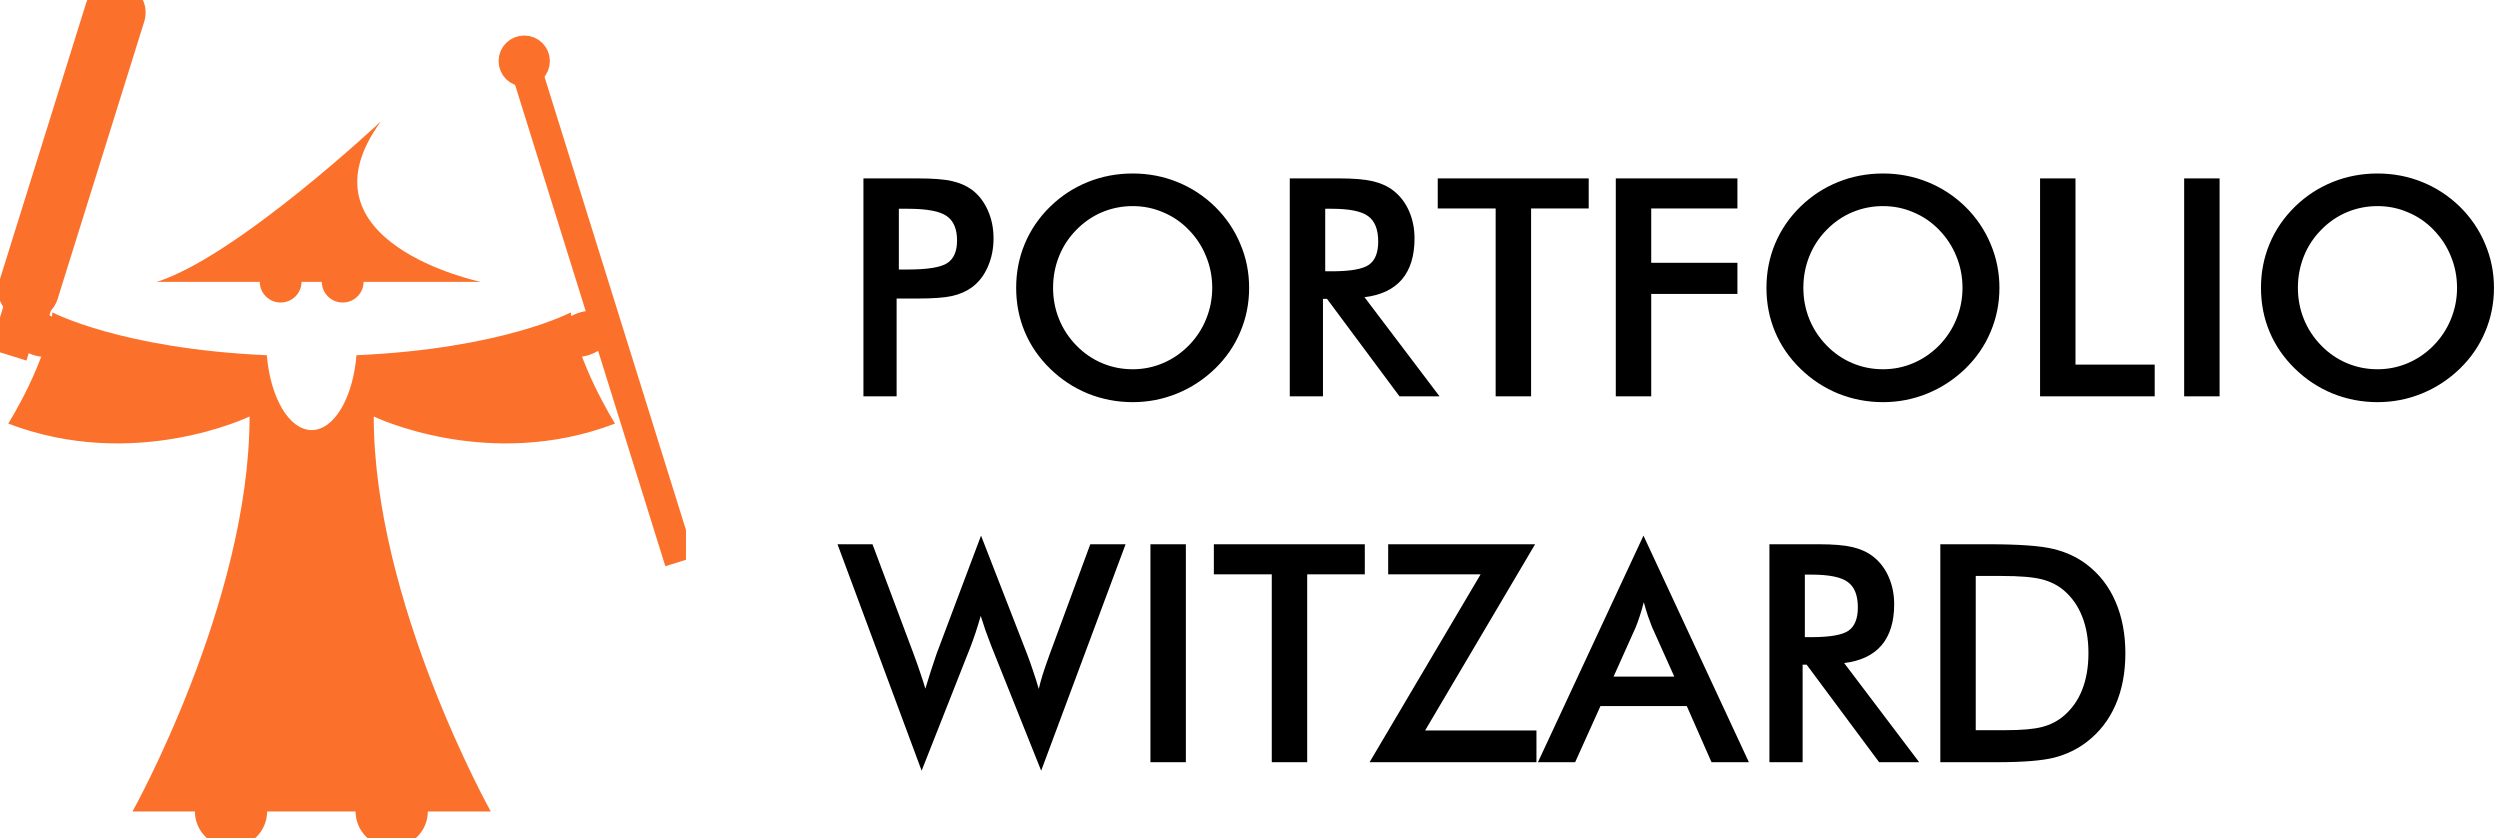 <svg width="164" height="55" viewBox="0 0 164 55" fill="none" xmlns="http://www.w3.org/2000/svg">
<g clip-path="url(#clip0_2311_180)">
<path d="M24.517 27.321C24.517 39.5 32.196 53.233 32.196 53.233H8.691C8.691 53.233 16.371 39.5 16.371 27.321C16.371 27.321 8.849 30.965 0.541 27.787C0.541 27.787 3.13 23.674 3.442 20.492C3.442 20.492 7.933 22.878 17.503 23.303C17.736 26.085 18.964 28.212 20.446 28.212C21.928 28.212 23.155 26.085 23.384 23.303C32.958 22.878 37.445 20.492 37.445 20.492C37.761 23.674 40.346 27.787 40.346 27.787C32.042 30.965 24.517 27.321 24.517 27.321Z" fill="#FB712B"/>
<path d="M38.864 23.205C39.9 22.772 40.491 21.838 40.185 21.119C39.878 20.399 38.79 20.167 37.754 20.6C36.719 21.032 36.127 21.966 36.434 22.685C36.74 23.405 37.828 23.637 38.864 23.205Z" fill="#FB712B"/>
<path d="M4.384 22.682C4.69 21.963 4.099 21.029 3.063 20.596C2.028 20.164 0.939 20.396 0.633 21.116C0.327 21.835 0.918 22.769 1.954 23.201C2.989 23.634 4.077 23.401 4.384 22.682Z" fill="#FB712B"/>
<path d="M0.541 23.282L1.873 19.012" stroke="#FB712B" stroke-width="2.5" stroke-miterlimit="10"/>
<path d="M44.601 36.846L34.391 4.139" stroke="#FB712B" stroke-width="2" stroke-miterlimit="10"/>
<path d="M1.873 19.012L7.551 0.824" stroke="#FB712B" stroke-width="4" stroke-miterlimit="10" stroke-linecap="round"/>
<path d="M0.154 18.488L3.592 19.539" stroke="#FB712B" stroke-width="2.5" stroke-miterlimit="10"/>
<path d="M34.39 4.682C34.767 4.682 35.072 4.379 35.072 4.006C35.072 3.633 34.767 3.33 34.39 3.33C34.013 3.33 33.707 3.633 33.707 4.006C33.707 4.379 34.013 4.682 34.39 4.682Z" fill="#FB712B" stroke="#FB712B" stroke-width="2" stroke-miterlimit="10" stroke-linecap="round"/>
<path d="M15.155 54.583C15.911 54.583 16.524 53.976 16.524 53.227C16.524 52.478 15.911 51.871 15.155 51.871C14.398 51.871 13.785 52.478 13.785 53.227C13.785 53.976 14.398 54.583 15.155 54.583Z" fill="#FB712B" stroke="#FB712B" stroke-width="2" stroke-miterlimit="10" stroke-linecap="round"/>
<path d="M18.41 19.845C19.167 19.845 19.78 19.238 19.78 18.489C19.78 17.74 19.167 17.133 18.41 17.133C17.654 17.133 17.041 17.74 17.041 18.489C17.041 19.238 17.654 19.845 18.41 19.845Z" fill="#FB712B"/>
<path d="M22.481 19.845C23.237 19.845 23.85 19.238 23.85 18.489C23.85 17.74 23.237 17.133 22.481 17.133C21.724 17.133 21.111 17.74 21.111 18.489C21.111 19.238 21.724 19.845 22.481 19.845Z" fill="#FB712B"/>
<path d="M25.696 54.583C26.452 54.583 27.065 53.976 27.065 53.227C27.065 52.478 26.452 51.871 25.696 51.871C24.939 51.871 24.326 52.478 24.326 53.227C24.326 53.976 24.939 54.583 25.696 54.583Z" fill="#FB712B" stroke="#FB712B" stroke-width="2" stroke-miterlimit="10" stroke-linecap="round"/>
<path d="M10.297 18.489H31.529C31.529 18.489 19.188 15.913 24.986 7.963C24.986 7.963 15.583 16.795 10.297 18.489Z" fill="#FB712B"/>
</g>
<path d="M58.965 17.68H59.56C60.85 17.68 61.709 17.54 62.139 17.26C62.568 16.98 62.783 16.485 62.783 15.775C62.783 15.014 62.552 14.477 62.09 14.164C61.634 13.852 60.791 13.695 59.56 13.695H58.965V17.68ZM58.818 19.584V26H56.641V11.703H60.156C61.198 11.703 61.963 11.762 62.451 11.879C62.946 11.99 63.376 12.175 63.74 12.435C64.189 12.768 64.541 13.217 64.795 13.783C65.049 14.343 65.176 14.962 65.176 15.639C65.176 16.316 65.049 16.941 64.795 17.514C64.541 18.087 64.189 18.536 63.74 18.861C63.376 19.122 62.946 19.307 62.451 19.418C61.963 19.529 61.198 19.584 60.156 19.584H59.697H58.818ZM79.522 18.881C79.522 18.158 79.388 17.471 79.121 16.82C78.861 16.169 78.483 15.59 77.988 15.082C77.507 14.581 76.947 14.197 76.309 13.93C75.677 13.656 75.01 13.52 74.307 13.52C73.603 13.52 72.933 13.653 72.295 13.92C71.663 14.187 71.1 14.574 70.606 15.082C70.111 15.583 69.733 16.16 69.473 16.811C69.212 17.462 69.082 18.152 69.082 18.881C69.082 19.604 69.212 20.287 69.473 20.932C69.733 21.576 70.111 22.152 70.606 22.66C71.1 23.168 71.663 23.555 72.295 23.822C72.926 24.089 73.597 24.223 74.307 24.223C75.003 24.223 75.664 24.089 76.289 23.822C76.921 23.555 77.487 23.168 77.988 22.66C78.483 22.152 78.861 21.576 79.121 20.932C79.388 20.281 79.522 19.597 79.522 18.881ZM81.943 18.881C81.943 19.896 81.751 20.857 81.367 21.762C80.99 22.667 80.436 23.474 79.707 24.184C78.971 24.893 78.141 25.437 77.217 25.814C76.292 26.192 75.322 26.381 74.307 26.381C73.278 26.381 72.295 26.192 71.357 25.814C70.426 25.43 69.603 24.887 68.887 24.184C68.158 23.474 67.604 22.67 67.227 21.771C66.849 20.873 66.66 19.91 66.66 18.881C66.66 17.859 66.849 16.895 67.227 15.99C67.604 15.085 68.158 14.275 68.887 13.559C69.616 12.849 70.443 12.309 71.367 11.938C72.292 11.566 73.272 11.381 74.307 11.381C75.335 11.381 76.309 11.566 77.227 11.938C78.151 12.309 78.978 12.849 79.707 13.559C80.436 14.281 80.99 15.098 81.367 16.01C81.751 16.915 81.943 17.872 81.943 18.881ZM86.934 17.797H87.353C88.584 17.797 89.401 17.654 89.805 17.367C90.208 17.081 90.41 16.573 90.41 15.844C90.41 15.056 90.192 14.503 89.756 14.184C89.326 13.858 88.525 13.695 87.353 13.695H86.934V17.797ZM86.787 19.604V26H84.609V11.703H87.852C88.802 11.703 89.538 11.765 90.059 11.889C90.586 12.012 91.035 12.217 91.406 12.504C91.849 12.849 92.191 13.295 92.432 13.842C92.672 14.389 92.793 14.988 92.793 15.639C92.793 16.785 92.516 17.683 91.963 18.334C91.409 18.979 90.592 19.366 89.512 19.496L94.434 26H91.807L87.051 19.604H86.787ZM100.439 13.676V26H98.115V13.676H94.316V11.703H104.219V13.676H100.439ZM105.996 26V11.703H113.975V13.676H108.32V17.24H113.975V19.281H108.32V26H105.996ZM128.74 18.881C128.74 18.158 128.607 17.471 128.34 16.82C128.079 16.169 127.702 15.59 127.207 15.082C126.725 14.581 126.165 14.197 125.527 13.93C124.896 13.656 124.229 13.52 123.525 13.52C122.822 13.52 122.152 13.653 121.514 13.92C120.882 14.187 120.319 14.574 119.824 15.082C119.329 15.583 118.952 16.16 118.691 16.811C118.431 17.462 118.301 18.152 118.301 18.881C118.301 19.604 118.431 20.287 118.691 20.932C118.952 21.576 119.329 22.152 119.824 22.66C120.319 23.168 120.882 23.555 121.514 23.822C122.145 24.089 122.816 24.223 123.525 24.223C124.222 24.223 124.883 24.089 125.508 23.822C126.139 23.555 126.706 23.168 127.207 22.66C127.702 22.152 128.079 21.576 128.34 20.932C128.607 20.281 128.74 19.597 128.74 18.881ZM131.162 18.881C131.162 19.896 130.97 20.857 130.586 21.762C130.208 22.667 129.655 23.474 128.926 24.184C128.19 24.893 127.36 25.437 126.436 25.814C125.511 26.192 124.541 26.381 123.525 26.381C122.497 26.381 121.514 26.192 120.576 25.814C119.645 25.43 118.822 24.887 118.105 24.184C117.376 23.474 116.823 22.67 116.445 21.771C116.068 20.873 115.879 19.91 115.879 18.881C115.879 17.859 116.068 16.895 116.445 15.99C116.823 15.085 117.376 14.275 118.105 13.559C118.835 12.849 119.661 12.309 120.586 11.938C121.51 11.566 122.49 11.381 123.525 11.381C124.554 11.381 125.527 11.566 126.445 11.938C127.37 12.309 128.197 12.849 128.926 13.559C129.655 14.281 130.208 15.098 130.586 16.01C130.97 16.915 131.162 17.872 131.162 18.881ZM133.828 26V11.703H136.152V23.92H141.348V26H133.828ZM143.281 26V11.703H145.605V26H143.281ZM161.182 18.881C161.182 18.158 161.048 17.471 160.781 16.82C160.521 16.169 160.143 15.59 159.648 15.082C159.167 14.581 158.607 14.197 157.969 13.93C157.337 13.656 156.67 13.52 155.967 13.52C155.264 13.52 154.593 13.653 153.955 13.92C153.324 14.187 152.76 14.574 152.266 15.082C151.771 15.583 151.393 16.16 151.133 16.811C150.872 17.462 150.742 18.152 150.742 18.881C150.742 19.604 150.872 20.287 151.133 20.932C151.393 21.576 151.771 22.152 152.266 22.66C152.76 23.168 153.324 23.555 153.955 23.822C154.587 24.089 155.257 24.223 155.967 24.223C156.663 24.223 157.324 24.089 157.949 23.822C158.581 23.555 159.147 23.168 159.648 22.66C160.143 22.152 160.521 21.576 160.781 20.932C161.048 20.281 161.182 19.597 161.182 18.881ZM163.604 18.881C163.604 19.896 163.411 20.857 163.027 21.762C162.65 22.667 162.096 23.474 161.367 24.184C160.632 24.893 159.801 25.437 158.877 25.814C157.952 26.192 156.982 26.381 155.967 26.381C154.938 26.381 153.955 26.192 153.018 25.814C152.087 25.43 151.263 24.887 150.547 24.184C149.818 23.474 149.264 22.67 148.887 21.771C148.509 20.873 148.32 19.91 148.32 18.881C148.32 17.859 148.509 16.895 148.887 15.99C149.264 15.085 149.818 14.275 150.547 13.559C151.276 12.849 152.103 12.309 153.027 11.938C153.952 11.566 154.932 11.381 155.967 11.381C156.995 11.381 157.969 11.566 158.887 11.938C159.811 12.309 160.638 12.849 161.367 13.559C162.096 14.281 162.65 15.098 163.027 16.01C163.411 16.915 163.604 17.872 163.604 18.881ZM54.941 35.703H57.236L59.941 42.92C60.117 43.395 60.264 43.812 60.381 44.17C60.505 44.528 60.612 44.863 60.703 45.176C60.931 44.421 61.169 43.682 61.416 42.959C61.449 42.868 61.471 42.806 61.484 42.773L64.356 35.137L67.383 42.92C67.526 43.297 67.659 43.675 67.783 44.053C67.913 44.43 68.034 44.811 68.144 45.195C68.21 44.902 68.297 44.58 68.408 44.228C68.519 43.877 68.662 43.46 68.838 42.978L71.523 35.703H73.838L68.301 50.557L65.039 42.402C64.896 42.038 64.766 41.69 64.648 41.357C64.531 41.019 64.427 40.7 64.336 40.4C64.225 40.785 64.115 41.146 64.004 41.484C63.893 41.816 63.779 42.135 63.662 42.441L60.459 50.557L54.941 35.703ZM75.469 50V35.703H77.793V50H75.469ZM85.752 37.676V50H83.428V37.676H79.629V35.703H89.531V37.676H85.752ZM89.844 50L97.129 37.676H91.064V35.703H100.703L93.486 47.92H100.791V50H89.844ZM105.85 44.385H109.834L108.369 41.123C108.285 40.915 108.197 40.677 108.105 40.41C108.014 40.137 107.923 39.834 107.832 39.502C107.754 39.815 107.669 40.107 107.578 40.381C107.493 40.648 107.406 40.895 107.314 41.123L105.85 44.385ZM112.275 50L110.654 46.318H104.99L103.33 50H100.889L107.812 35.137L114.727 50H112.275ZM118.398 41.797H118.818C120.049 41.797 120.866 41.654 121.27 41.367C121.673 41.081 121.875 40.573 121.875 39.844C121.875 39.056 121.657 38.503 121.221 38.184C120.791 37.858 119.99 37.695 118.818 37.695H118.398V41.797ZM118.252 43.603V50H116.074V35.703H119.316C120.267 35.703 121.003 35.765 121.523 35.889C122.051 36.012 122.5 36.217 122.871 36.504C123.314 36.849 123.656 37.295 123.896 37.842C124.137 38.389 124.258 38.988 124.258 39.639C124.258 40.785 123.981 41.683 123.428 42.334C122.874 42.978 122.057 43.366 120.977 43.496L125.898 50H123.271L118.516 43.603H118.252ZM129.609 47.9H131.562C132.637 47.9 133.441 47.829 133.975 47.685C134.515 47.542 134.984 47.301 135.381 46.963C135.921 46.501 136.325 45.928 136.592 45.244C136.865 44.554 137.002 43.753 137.002 42.842C137.002 41.93 136.865 41.133 136.592 40.449C136.325 39.759 135.921 39.183 135.381 38.721C134.977 38.382 134.492 38.141 133.926 37.998C133.366 37.855 132.487 37.783 131.289 37.783H130.449H129.609V47.9ZM127.285 50V35.703H130.42C132.458 35.703 133.89 35.807 134.717 36.016C135.55 36.217 136.279 36.559 136.904 37.041C137.731 37.672 138.356 38.483 138.779 39.473C139.209 40.462 139.424 41.592 139.424 42.861C139.424 44.131 139.209 45.257 138.779 46.24C138.356 47.217 137.731 48.024 136.904 48.662C136.279 49.144 135.566 49.489 134.766 49.697C133.971 49.899 132.731 50 131.045 50H130.42H127.285Z" fill="black"/>
<defs>
<clipPath id="clip0_2311_180">
<rect width="45" height="55" fill="white"/>
</clipPath>
</defs>
</svg>
